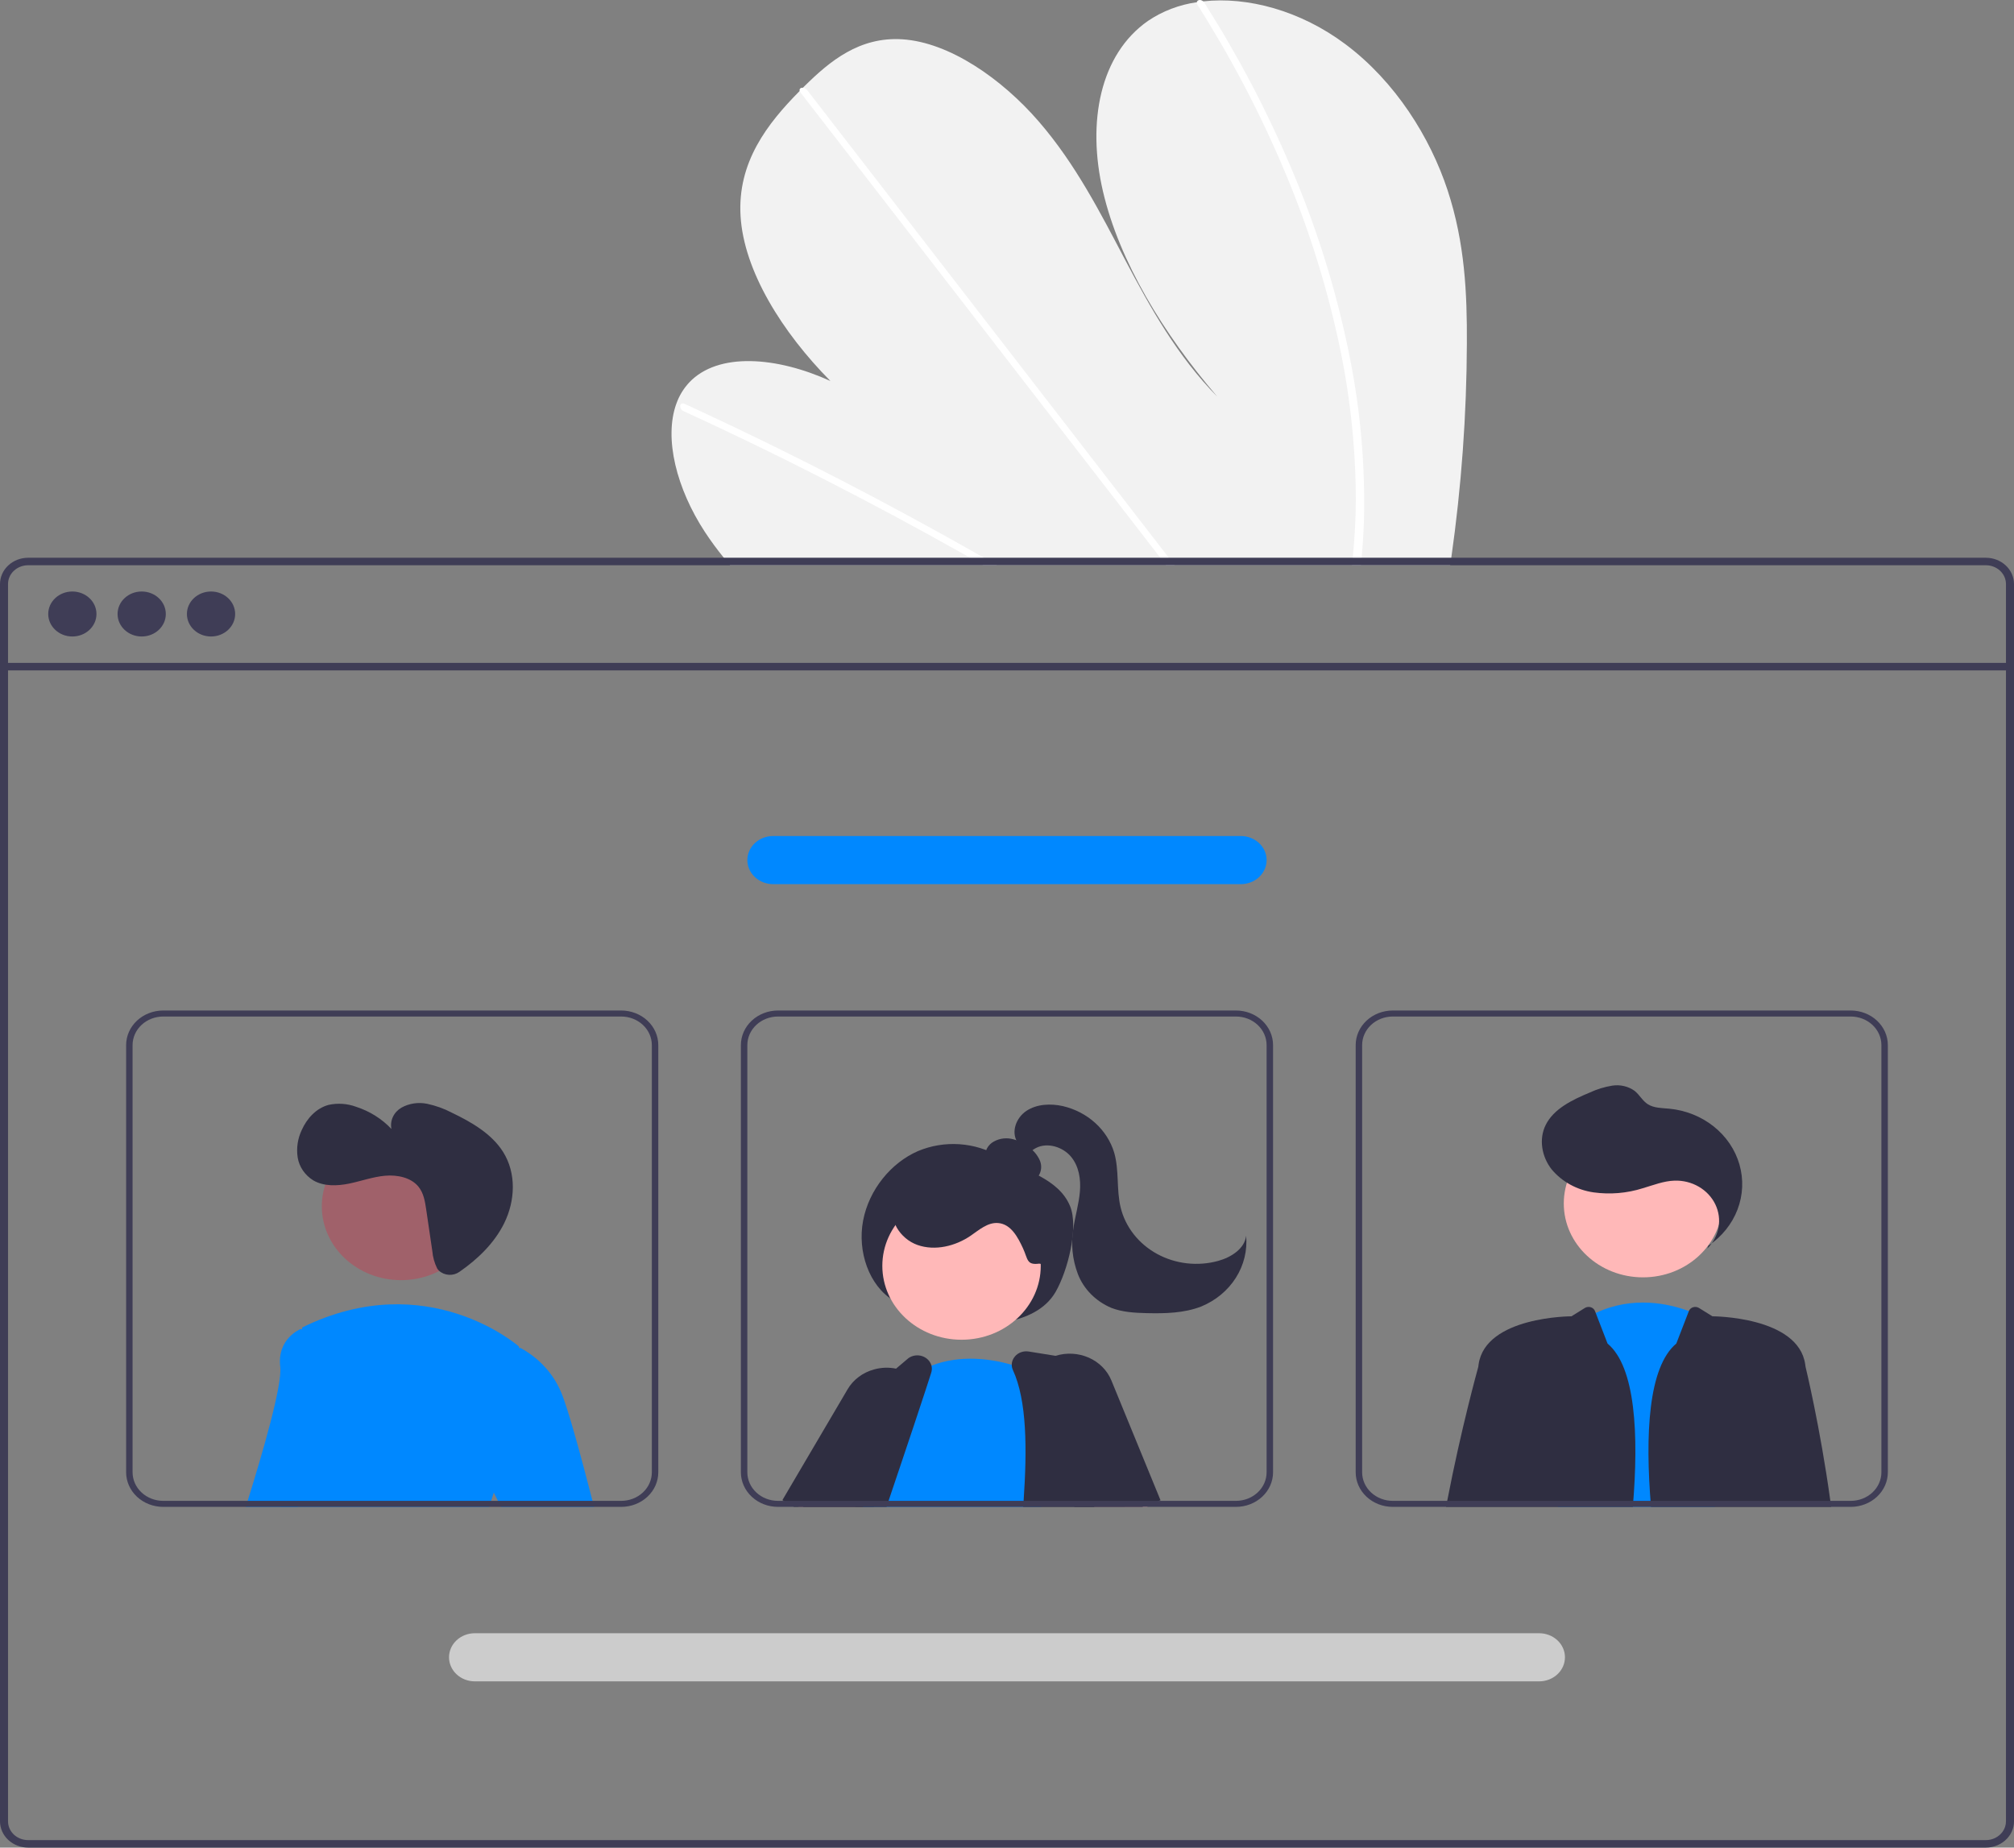 <svg width="908" height="833" viewBox="0 0 908 833" fill="none" xmlns="http://www.w3.org/2000/svg">
<rect x="0" y="0" width="908" height="833" fill="#808080" stroke="none"/>
<g clip-path="url(#clip0_128_1244)">
<path d="M661.33 154.774C661.22 187.112 658.874 219.41 654.307 251.466C654.147 252.592 653.973 253.717 653.812 254.843H329.145C328.185 253.731 327.24 252.605 326.325 251.466C323.271 247.695 320.407 243.816 317.775 239.802C305.124 220.461 299.249 197.769 304.906 182.063L305.008 181.819C306.228 178.38 308.165 175.2 310.707 172.461C323.736 158.626 350.259 160.783 374.382 171.769C352.673 149.851 335.325 122.141 333.871 97.334C332.446 73.138 345.911 55.777 360.539 41.007C361.019 40.518 361.499 40.044 361.979 39.569C362.211 39.325 362.459 39.094 362.691 38.85C374.105 27.593 387.425 16.484 406.808 17.719C428.066 19.075 451.725 35.554 468.359 54.814C484.994 74.06 496.103 95.964 507.357 117.34C518.627 138.702 530.812 160.606 548.799 178.822C524.414 150.38 504.696 117.977 497.295 86.402C489.894 54.827 496.059 24.432 517.55 9.431C524.076 5.017 531.64 2.124 539.609 0.995C540.539 0.846 541.484 0.724 542.444 0.615C562.409 -1.609 586.3 4.712 606.686 20.011C629.137 36.856 644.782 61.921 652.635 85.751C660.487 109.582 661.446 132.558 661.33 154.774Z" fill="#F2F2F2"/>
<path d="M449.514 254.843H443.306C441.328 253.704 439.34 252.578 437.344 251.466C436.108 250.747 434.857 250.055 433.606 249.35C412.944 237.726 392.156 226.582 371.241 215.917C350.346 205.243 329.349 195.066 308.25 185.386C307.691 185.163 307.234 184.763 306.957 184.258C306.681 183.752 306.603 183.173 306.738 182.619C306.76 182.547 306.794 182.478 306.84 182.416C307.13 181.9 307.785 181.683 308.745 182.118C311.333 183.311 313.936 184.505 316.524 185.725C337.681 195.572 358.751 205.916 379.733 216.758C400.701 227.595 421.552 238.916 442.287 250.72C442.723 250.964 443.16 251.222 443.596 251.466C445.573 252.592 447.537 253.717 449.514 254.843Z" fill="white"/>
<path d="M529.561 254.843H525.722C524.85 253.718 523.992 252.592 523.12 251.466C502.618 224.964 482.12 198.461 461.627 171.959C428.066 128.57 394.516 85.182 360.976 41.793C360.777 41.56 360.629 41.293 360.539 41.007C360.249 40.044 361.005 39.474 361.979 39.569C362.39 39.621 362.784 39.755 363.135 39.961C363.486 40.167 363.786 40.44 364.014 40.762C382.83 65.095 401.641 89.418 420.447 113.732C453.833 156.904 487.214 200.071 520.59 243.233C522.713 245.973 524.836 248.726 526.959 251.466C527.831 252.592 528.704 253.718 529.561 254.843Z" fill="white"/>
<path d="M614.959 233.603C614.8 239.639 614.407 245.58 613.883 251.466C613.782 252.592 613.68 253.717 613.578 254.843H609.55C609.666 253.717 609.783 252.592 609.884 251.466C610.685 242.962 611.237 234.363 611.266 225.533C611.227 201.054 608.523 176.642 603.196 152.672C597.532 126.863 589.47 101.562 579.102 77.057C568.218 51.212 555.133 26.221 539.973 2.324C539.688 1.935 539.559 1.464 539.609 0.995C539.769 -0.076 541.296 -0.402 542.444 0.615C542.671 0.815 542.867 1.043 543.026 1.294C544.902 4.264 546.744 7.243 548.552 10.232C563.159 34.264 575.69 59.345 586.023 85.236C595.866 109.824 603.392 135.165 608.518 160.973C613.317 184.914 615.475 209.251 614.959 233.603Z" fill="white"/>
<path d="M895.306 251.466H12.679C9.317 251.469 6.094 252.716 3.717 254.933C1.34 257.151 0.003 260.157 0 263.293V821.173C0.003 824.309 1.34 827.315 3.717 829.533C6.094 831.75 9.317 832.997 12.679 833H895.306C897.139 833 898.951 832.629 900.615 831.913C902.28 831.196 903.758 830.151 904.947 828.85C905.048 828.748 905.14 828.639 905.223 828.524C905.98 827.661 906.593 826.696 907.041 825.662C907.679 824.241 908.005 822.714 908 821.173V263.293C907.996 260.155 906.657 257.147 904.277 254.929C901.897 252.711 898.67 251.466 895.306 251.466ZM904.38 821.173C904.381 822.823 903.86 824.437 902.882 825.812C902.012 827.022 900.833 828.01 899.45 828.687C898.169 829.304 896.748 829.625 895.306 829.623H12.679C10.277 829.62 7.975 828.729 6.277 827.145C4.579 825.561 3.623 823.413 3.62 821.173V263.293C3.623 261.053 4.579 258.905 6.277 257.321C7.975 255.737 10.277 254.846 12.679 254.843H895.306C897.71 254.843 900.016 255.733 901.717 257.317C903.418 258.901 904.376 261.051 904.38 263.293V821.173Z" fill="#3F3D56"/>
<path d="M906.182 298.868H1.807V302.249H906.182V298.868Z" fill="#3F3D56"/>
<path d="M32.617 286.967C38.623 286.967 43.492 282.426 43.492 276.824C43.492 271.222 38.623 266.681 32.617 266.681C26.612 266.681 21.743 271.222 21.743 276.824C21.743 282.426 26.612 286.967 32.617 286.967Z" fill="#3F3D56"/>
<path d="M63.881 286.967C69.886 286.967 74.755 282.426 74.755 276.824C74.755 271.222 69.886 266.681 63.881 266.681C57.875 266.681 53.007 271.222 53.007 276.824C53.007 282.426 57.875 286.967 63.881 286.967Z" fill="#3F3D56"/>
<path d="M95.144 286.967C101.15 286.967 106.018 282.426 106.018 276.824C106.018 271.222 101.15 266.681 95.144 266.681C89.138 266.681 84.27 271.222 84.27 276.824C84.27 282.426 89.138 286.967 95.144 286.967Z" fill="#3F3D56"/>
<path d="M402.747 586.3C391.871 579.696 386.462 564.35 389.127 550.315C391.791 536.28 401.827 524.191 413.857 518.978C419.709 516.517 426.125 515.452 432.528 515.876C438.931 516.301 445.12 518.202 450.54 521.41C461.572 527.702 477.175 531.149 482.414 543.738C486.44 553.413 481.334 573.058 475.915 582.455C471.232 590.577 462.332 594.292 453.971 595.906C444.721 597.666 435.174 597.552 425.975 595.572C416.776 593.593 408.14 589.793 400.651 584.431L402.747 586.3Z" fill="#2F2E41"/>
<path d="M397.074 660.843L388.379 674.827L387.23 676.671L385.558 679.384H359.923L361.653 676.671L366.132 669.632L376.572 653.193L388.394 657.601L397.074 660.843Z" fill="#FFB8B8"/>
<path d="M358.003 679.383L353.321 676.671L352.74 676.332L382.127 626.379C383.39 624.217 385.101 622.31 387.161 620.769C389.22 619.227 391.586 618.082 394.123 617.4C397.325 616.51 400.717 616.394 403.981 617.061C405.886 617.436 407.719 618.076 409.42 618.96C410.12 619.318 410.795 619.716 411.441 620.153C413.926 621.778 415.968 623.925 417.403 626.419C419.11 629.34 419.954 632.632 419.847 635.957C419.739 639.282 418.685 642.521 416.792 645.34L405.465 662.226L395.78 676.671L393.963 679.383H358.003Z" fill="#2F2E41"/>
<path d="M433.505 604.029C453.229 604.029 469.219 589.114 469.219 570.716C469.219 552.318 453.229 537.404 433.505 537.404C413.781 537.404 397.792 552.318 397.792 570.716C397.792 589.114 413.781 604.029 433.505 604.029Z" fill="#FFB8B8"/>
<path d="M469.357 679.384H389.077L389.441 678.421C389.237 677.837 389.048 677.254 388.874 676.671C388.685 676.061 388.524 675.437 388.379 674.826C387.075 669.149 387.08 663.277 388.394 657.601C392.829 637.283 410.525 620.777 410.525 620.777C410.83 620.56 411.136 620.357 411.441 620.153C414.073 618.355 416.93 616.862 419.947 615.704C433.092 610.618 446.877 612.666 456.139 615.298C459.365 616.208 462.518 617.327 465.576 618.648C466.652 619.122 467.234 619.421 467.234 619.421L468.15 645.476L469.255 676.671L469.357 679.384Z" fill="#0088FF"/>
<path d="M506.494 676.671L500.358 647.564L494.164 618.214C493.905 617.002 493.26 615.891 492.313 615.026C491.366 614.162 490.161 613.586 488.856 613.372L475.886 611.283L463.817 609.343C462.653 609.148 461.454 609.253 460.349 609.647C459.244 610.042 458.276 610.711 457.55 611.581C456.643 612.636 456.145 613.946 456.139 615.298C456.139 616.133 456.322 616.959 456.677 617.725C462.973 631.424 463.09 653.112 461.49 676.671C461.418 677.566 461.36 678.475 461.286 679.384H507.076L506.494 676.671Z" fill="#2F2E41"/>
<path d="M419.947 615.704C419.68 614.717 419.154 613.808 418.417 613.057C417.679 612.307 416.753 611.74 415.722 611.406C414.691 611.072 413.587 610.983 412.51 611.146C411.433 611.309 410.416 611.72 409.551 612.341L403.982 617.061L381.181 636.429C380.471 637.024 379.914 637.761 379.553 638.585C376.979 644.323 371.963 655.648 366.132 669.632C365.187 671.91 364.212 674.257 363.209 676.671C362.86 677.566 362.482 678.475 362.104 679.383H399.678C399.983 678.475 400.288 677.566 400.594 676.671C402.266 671.747 403.894 666.919 405.465 662.226C410.059 648.595 414.204 636.212 417.403 626.419C418.29 623.707 419.099 621.202 419.831 618.905C420.173 617.867 420.213 616.762 419.947 615.704Z" fill="#2F2E41"/>
<path d="M514.928 679.384H517.356L517.022 678.624L516.135 676.671L502.452 646.385L500.358 647.565L483.549 657.045L492.171 676.671L493.364 679.384H507.076H514.928Z" fill="#FFB8B8"/>
<path d="M501.056 622.364C499.204 617.844 495.551 614.167 490.86 612.101C486.169 610.036 480.803 609.743 475.885 611.283C475.257 611.477 474.641 611.704 474.039 611.961C470.594 613.394 467.659 615.714 465.576 618.648C464.727 619.819 464.029 621.08 463.497 622.405C462.553 624.704 462.107 627.154 462.185 629.615C462.262 632.076 462.861 634.498 463.948 636.741L468.15 645.476L483.185 676.671L484.494 679.384H514.928L517.021 678.624L522.46 676.671L523.216 676.4L501.056 622.364Z" fill="#2F2E41"/>
<path d="M461.555 532.456C462.799 532.804 464.133 532.76 465.348 532.33C466.563 531.9 467.592 531.108 468.275 530.077C468.923 529.027 469.304 527.852 469.389 526.643C469.475 525.433 469.262 524.222 468.767 523.101C467.754 520.864 466.157 518.899 464.121 517.385C461.809 515.434 458.995 514.075 455.953 513.44C454.433 513.135 452.86 513.139 451.342 513.45C449.823 513.762 448.394 514.374 447.152 515.245C445.931 516.146 445.027 517.365 444.554 518.748C444.081 520.13 444.061 521.613 444.497 523.007C445.421 525.508 447.926 527.184 450.428 528.432C455.39 530.903 460.863 532.355 466.478 532.688L461.555 532.456Z" fill="#2F2E41"/>
<path d="M468.502 569.721C462.76 570.46 463.498 567.734 461.198 562.771C458.898 557.808 455.82 551.917 450.049 551.415C445.32 551.003 441.424 554.529 437.592 557.148C430.763 561.816 421.56 564.1 413.644 561.3C405.729 558.5 400.228 549.7 403.231 542.317C404.166 540.278 405.54 538.44 407.268 536.917C408.995 535.394 411.039 534.218 413.274 533.461C417.757 531.975 422.518 531.358 427.266 531.648C437.825 531.963 448.181 534.436 457.604 538.892C464.107 541.974 470.437 546.383 472.904 552.786C475.371 559.189 476.995 568.187 469.941 569.919L468.502 569.721Z" fill="#2F2E41"/>
<path d="M458.62 514.845C455.782 510.238 458.124 503.915 462.768 500.836C467.412 497.757 473.641 497.455 479.182 498.69C484.662 499.978 489.683 502.587 493.741 506.256C497.799 509.924 500.751 514.524 502.302 519.593C504.654 527.651 503.256 536.306 505.247 544.448C506.309 548.788 508.311 552.88 511.132 556.471C513.953 560.062 517.532 563.077 521.649 565.329C525.766 567.581 530.333 569.023 535.07 569.567C539.807 570.11 544.614 569.744 549.193 568.489C555.157 566.855 561.219 562.883 561.806 557.111C562.423 563.74 560.803 570.383 557.171 576.11C553.54 581.837 548.079 586.362 541.554 589.05C533.869 592.041 525.296 592.236 516.972 592.036C511.548 591.907 505.999 591.602 500.995 589.644C497.533 588.171 494.42 586.069 491.84 583.459C489.26 580.85 487.264 577.786 485.969 574.448C483.422 567.739 482.734 560.537 483.969 553.513C484.788 548.05 486.417 542.695 486.873 537.194C487.329 531.694 486.465 525.821 482.829 521.469C479.194 517.118 472.249 514.895 467.081 517.577C465.004 518.654 463.328 520.415 461.071 521.11C458.814 521.806 455.615 520.584 455.821 518.375L458.62 514.845Z" fill="#2F2E41"/>
<path d="M702.329 679.383L702.606 676.671L710.807 597.082C713.495 595.119 716.383 593.406 719.43 591.969C736.312 584.034 752.598 587.832 761.409 591.114C763.744 591.967 766.001 592.997 768.156 594.193L772.955 676.671L773.114 679.383H702.329Z" fill="#0088FF"/>
<path d="M740.736 575.9C760.46 575.9 776.45 560.986 776.45 542.588C776.45 524.19 760.46 509.275 740.736 509.275C721.012 509.275 705.022 524.19 705.022 542.588C705.022 560.986 721.012 575.9 740.736 575.9Z" fill="#FFB8B8"/>
<path d="M769.713 562.9C772.368 560.29 774.13 557.003 774.776 553.457C775.422 549.91 774.922 546.264 773.341 542.983C771.759 539.702 769.167 536.934 765.894 535.031C762.621 533.128 758.816 532.176 754.961 532.296C750.023 532.45 745.369 534.335 740.656 535.719C733.513 537.985 725.892 538.625 718.43 537.585C710.924 536.498 704.15 532.768 699.503 527.161C695.085 521.497 693.707 513.64 696.829 507.268C700.432 499.912 708.85 495.859 716.769 492.566C719.963 491.074 723.374 490.029 726.893 489.463C728.656 489.19 730.461 489.259 732.194 489.667C733.927 490.074 735.551 490.811 736.965 491.831C739.19 493.616 740.494 496.3 742.916 497.847C745.642 499.589 749.183 499.543 752.47 499.85C759.876 500.541 766.88 503.319 772.551 507.815C778.223 512.31 782.293 518.309 784.22 525.014C786.147 531.719 785.839 538.813 783.339 545.351C780.838 551.89 776.263 557.563 770.221 561.617L769.713 562.9Z" fill="#2F2E41"/>
<path d="M724.751 605.749L719.43 591.969L719.097 591.11C718.94 590.703 718.685 590.334 718.352 590.033C718.02 589.731 717.618 589.503 717.177 589.368C716.736 589.232 716.268 589.192 715.808 589.251C715.348 589.309 714.908 589.464 714.522 589.704L708.48 593.461C708.48 593.461 669.729 593.461 666.617 615.149C666.574 615.488 666.516 615.867 666.472 616.274C666.47 616.293 666.465 616.311 666.457 616.329C666.065 617.753 658.751 644.119 652.469 676.671C652.295 677.566 652.12 678.475 651.946 679.384H736.152C738.892 646.684 737.359 616.281 724.751 605.749Z" fill="#2F2E41"/>
<path d="M825.199 676.671C820.605 643.278 814.032 616.274 814.032 616.274C813.974 615.867 813.916 615.488 813.872 615.148C810.775 593.461 772.024 593.461 772.024 593.461L765.985 589.706C765.599 589.466 765.159 589.311 764.699 589.252C764.238 589.194 763.77 589.235 763.329 589.37C762.888 589.506 762.486 589.734 762.153 590.036C761.82 590.338 761.566 590.707 761.409 591.115L755.753 605.749C743.145 616.281 741.612 646.684 744.352 679.383L825.563 679.383C825.446 678.475 825.316 677.566 825.199 676.671Z" fill="#2F2E41"/>
<path d="M143.119 600.636L134.482 676.671L134.177 679.383H110.81C111.086 678.502 111.362 677.593 111.653 676.671C118.284 655.458 127.314 624.493 126.339 616.288C124.812 603.484 135.5 599.212 135.5 599.212L136.169 599.334L143.119 600.636Z" fill="#0088FF"/>
<path d="M180.804 577.167C200.528 577.167 216.518 562.252 216.518 543.854C216.518 525.456 200.528 510.542 180.804 510.542C161.08 510.542 145.09 525.456 145.09 543.854C145.09 562.252 161.08 577.167 180.804 577.167Z" fill="#A0616A"/>
<path d="M227.034 663.243C225.233 666.34 223.758 669.593 222.628 672.955C222.207 674.148 221.8 675.396 221.421 676.671C221.145 677.553 220.898 678.461 220.651 679.384H126.455C126.587 678.488 126.702 677.58 126.834 676.671C131.647 641.203 135.543 605.207 136.169 599.334C136.227 598.778 136.256 598.493 136.256 598.493C192.703 570.743 233.898 607.038 233.898 607.038C233.898 607.038 233.956 607.295 234.043 607.797C234.945 612.87 239.539 642.492 227.034 663.243Z" fill="#0088FF"/>
<path d="M222.628 672.954L216.347 660.395L217.874 610.591L234.043 607.797L234.61 607.702C242.968 612.234 249.436 619.271 252.96 627.667C256.101 634.991 262.077 657.018 267.123 676.671C267.356 677.58 267.588 678.488 267.821 679.383H225.842L224.489 676.671L222.628 672.954Z" fill="#0088FF"/>
<path d="M280.08 455.592H73.571C69.141 455.596 64.895 457.24 61.763 460.161C58.631 463.083 56.869 467.044 56.863 471.176V663.8C56.869 667.931 58.631 671.892 61.763 674.814C64.895 677.735 69.141 679.379 73.571 679.384H280.08C284.51 679.381 288.758 677.738 291.89 674.816C295.023 671.894 296.784 667.932 296.787 663.8V471.176C296.784 467.043 295.023 463.081 291.89 460.159C288.758 457.237 284.51 455.594 280.08 455.592ZM293.878 663.8C293.875 667.212 292.421 670.485 289.833 672.898C287.246 675.311 283.738 676.668 280.08 676.671H73.571C69.913 676.666 66.406 675.308 63.819 672.895C61.233 670.483 59.777 667.212 59.771 663.8V471.176C59.777 467.763 61.233 464.493 63.819 462.08C66.406 459.667 69.913 458.309 73.571 458.304H280.08C283.738 458.307 287.246 459.664 289.833 462.077C292.421 464.491 293.875 467.763 293.878 471.176V663.8ZM134.482 676.671L134.177 679.384H220.651C220.898 678.461 221.145 677.553 221.421 676.671H134.482Z" fill="#3F3D56"/>
<path d="M557.242 455.592H350.733C346.304 455.596 342.057 457.24 338.925 460.161C335.793 463.083 334.031 467.044 334.025 471.176V663.8C334.031 667.931 335.793 671.892 338.925 674.814C342.057 677.735 346.304 679.379 350.733 679.384H557.242C561.672 679.381 565.92 677.738 569.052 674.816C572.185 671.894 573.946 667.932 573.949 663.8V471.176C573.946 467.043 572.185 463.081 569.052 460.159C565.92 457.237 561.672 455.594 557.242 455.592ZM571.04 663.8C571.037 667.212 569.583 670.485 566.996 672.898C564.408 675.311 560.9 676.668 557.242 676.671H350.733C347.075 676.666 343.568 675.308 340.982 672.895C338.395 670.483 336.939 667.212 336.934 663.8V471.176C336.939 467.763 338.395 464.493 340.982 462.08C343.568 459.667 347.075 458.309 350.733 458.304H557.242C560.9 458.307 564.408 459.664 566.996 462.077C569.583 464.491 571.037 467.763 571.04 471.176V663.8ZM388.874 676.671C389.048 677.254 389.237 677.838 389.441 678.421L389.077 679.384H461.286C461.36 678.475 461.418 677.566 461.49 676.671H388.874Z" fill="#3F3D56"/>
<path d="M834.419 455.592H627.91C623.48 455.594 619.232 457.237 616.099 460.159C612.966 463.081 611.205 467.043 611.202 471.176V663.8C611.205 667.932 612.966 671.894 616.099 674.816C619.232 677.738 623.48 679.381 627.91 679.384H834.419C838.848 679.379 843.094 677.735 846.226 674.814C849.358 671.892 851.12 667.931 851.126 663.8V471.176C851.12 467.044 849.358 463.083 846.226 460.162C843.094 457.24 838.848 455.597 834.419 455.592ZM848.217 663.8C848.212 667.212 846.756 670.483 844.17 672.895C841.583 675.308 838.077 676.666 834.419 676.671H627.91C624.251 676.668 620.743 675.311 618.156 672.898C615.569 670.485 614.114 667.213 614.111 663.8V471.176C614.114 467.763 615.569 464.49 618.156 462.077C620.743 459.664 624.251 458.307 627.91 458.304H834.419C838.077 458.309 841.583 459.667 844.17 462.08C846.756 464.493 848.212 467.764 848.217 471.176V663.8ZM736.37 676.671C736.297 677.566 736.224 678.475 736.152 679.384H798.808C798.924 678.488 799.055 677.58 799.171 676.671H736.37Z" fill="#3F3D56"/>
<path d="M693.918 758.05H214.071C210.986 758.05 208.027 756.907 205.846 754.872C203.664 752.837 202.439 750.077 202.439 747.199C202.439 744.322 203.664 741.562 205.846 739.527C208.027 737.492 210.986 736.349 214.071 736.349H693.918C697.003 736.349 699.962 737.492 702.143 739.527C704.325 741.562 705.55 744.322 705.55 747.199C705.55 750.077 704.325 752.837 702.143 754.872C699.962 756.907 697.003 758.05 693.918 758.05Z" fill="#CCCCCC"/>
<path d="M559.415 398.626H348.574C345.488 398.626 342.53 397.483 340.348 395.448C338.166 393.413 336.941 390.653 336.941 387.776C336.941 384.898 338.166 382.138 340.348 380.103C342.53 378.068 345.488 376.925 348.574 376.925H559.415C562.5 376.925 565.459 378.068 567.641 380.103C569.822 382.138 571.048 384.898 571.048 387.776C571.048 390.653 569.822 393.413 567.641 395.448C565.459 397.483 562.5 398.626 559.415 398.626Z" fill="#0088FF"/>
<path d="M197.887 572.877C199.096 573.99 200.695 574.658 202.39 574.759C204.085 574.861 205.762 574.388 207.114 573.429C215.531 567.609 222.92 560.365 227.294 551.529C232.304 541.404 232.863 528.98 226.822 519.357C221.715 511.222 212.696 505.972 203.708 501.662C200.218 499.825 196.459 498.473 192.55 497.651C188.599 496.838 184.464 497.46 180.987 499.391C179.287 500.385 177.947 501.835 177.143 503.551C176.338 505.266 176.107 507.168 176.479 509.008C172.162 504.413 166.632 500.951 160.438 498.964C156.537 497.541 152.266 497.252 148.187 498.135C142.483 499.645 138.319 504.372 136.041 509.477C134.2 513.361 133.563 517.649 134.206 521.853C134.544 523.946 135.349 525.948 136.569 527.732C137.789 529.516 139.396 531.041 141.288 532.208C146.004 534.93 152.02 534.734 157.436 533.622C162.851 532.51 168.094 530.576 173.614 530.087C179.135 529.598 185.282 530.882 188.642 534.997C191.008 537.895 191.616 541.682 192.147 545.29L194.909 564.061C195.135 566.776 195.879 569.432 197.105 571.904C197.317 572.26 197.58 572.587 197.887 572.877Z" fill="#2F2E41"/>
</g>
<defs>
<clipPath id="clip0_128_1244">
<rect width="908" height="833" fill="white"/>
</clipPath>
</defs>
</svg>
